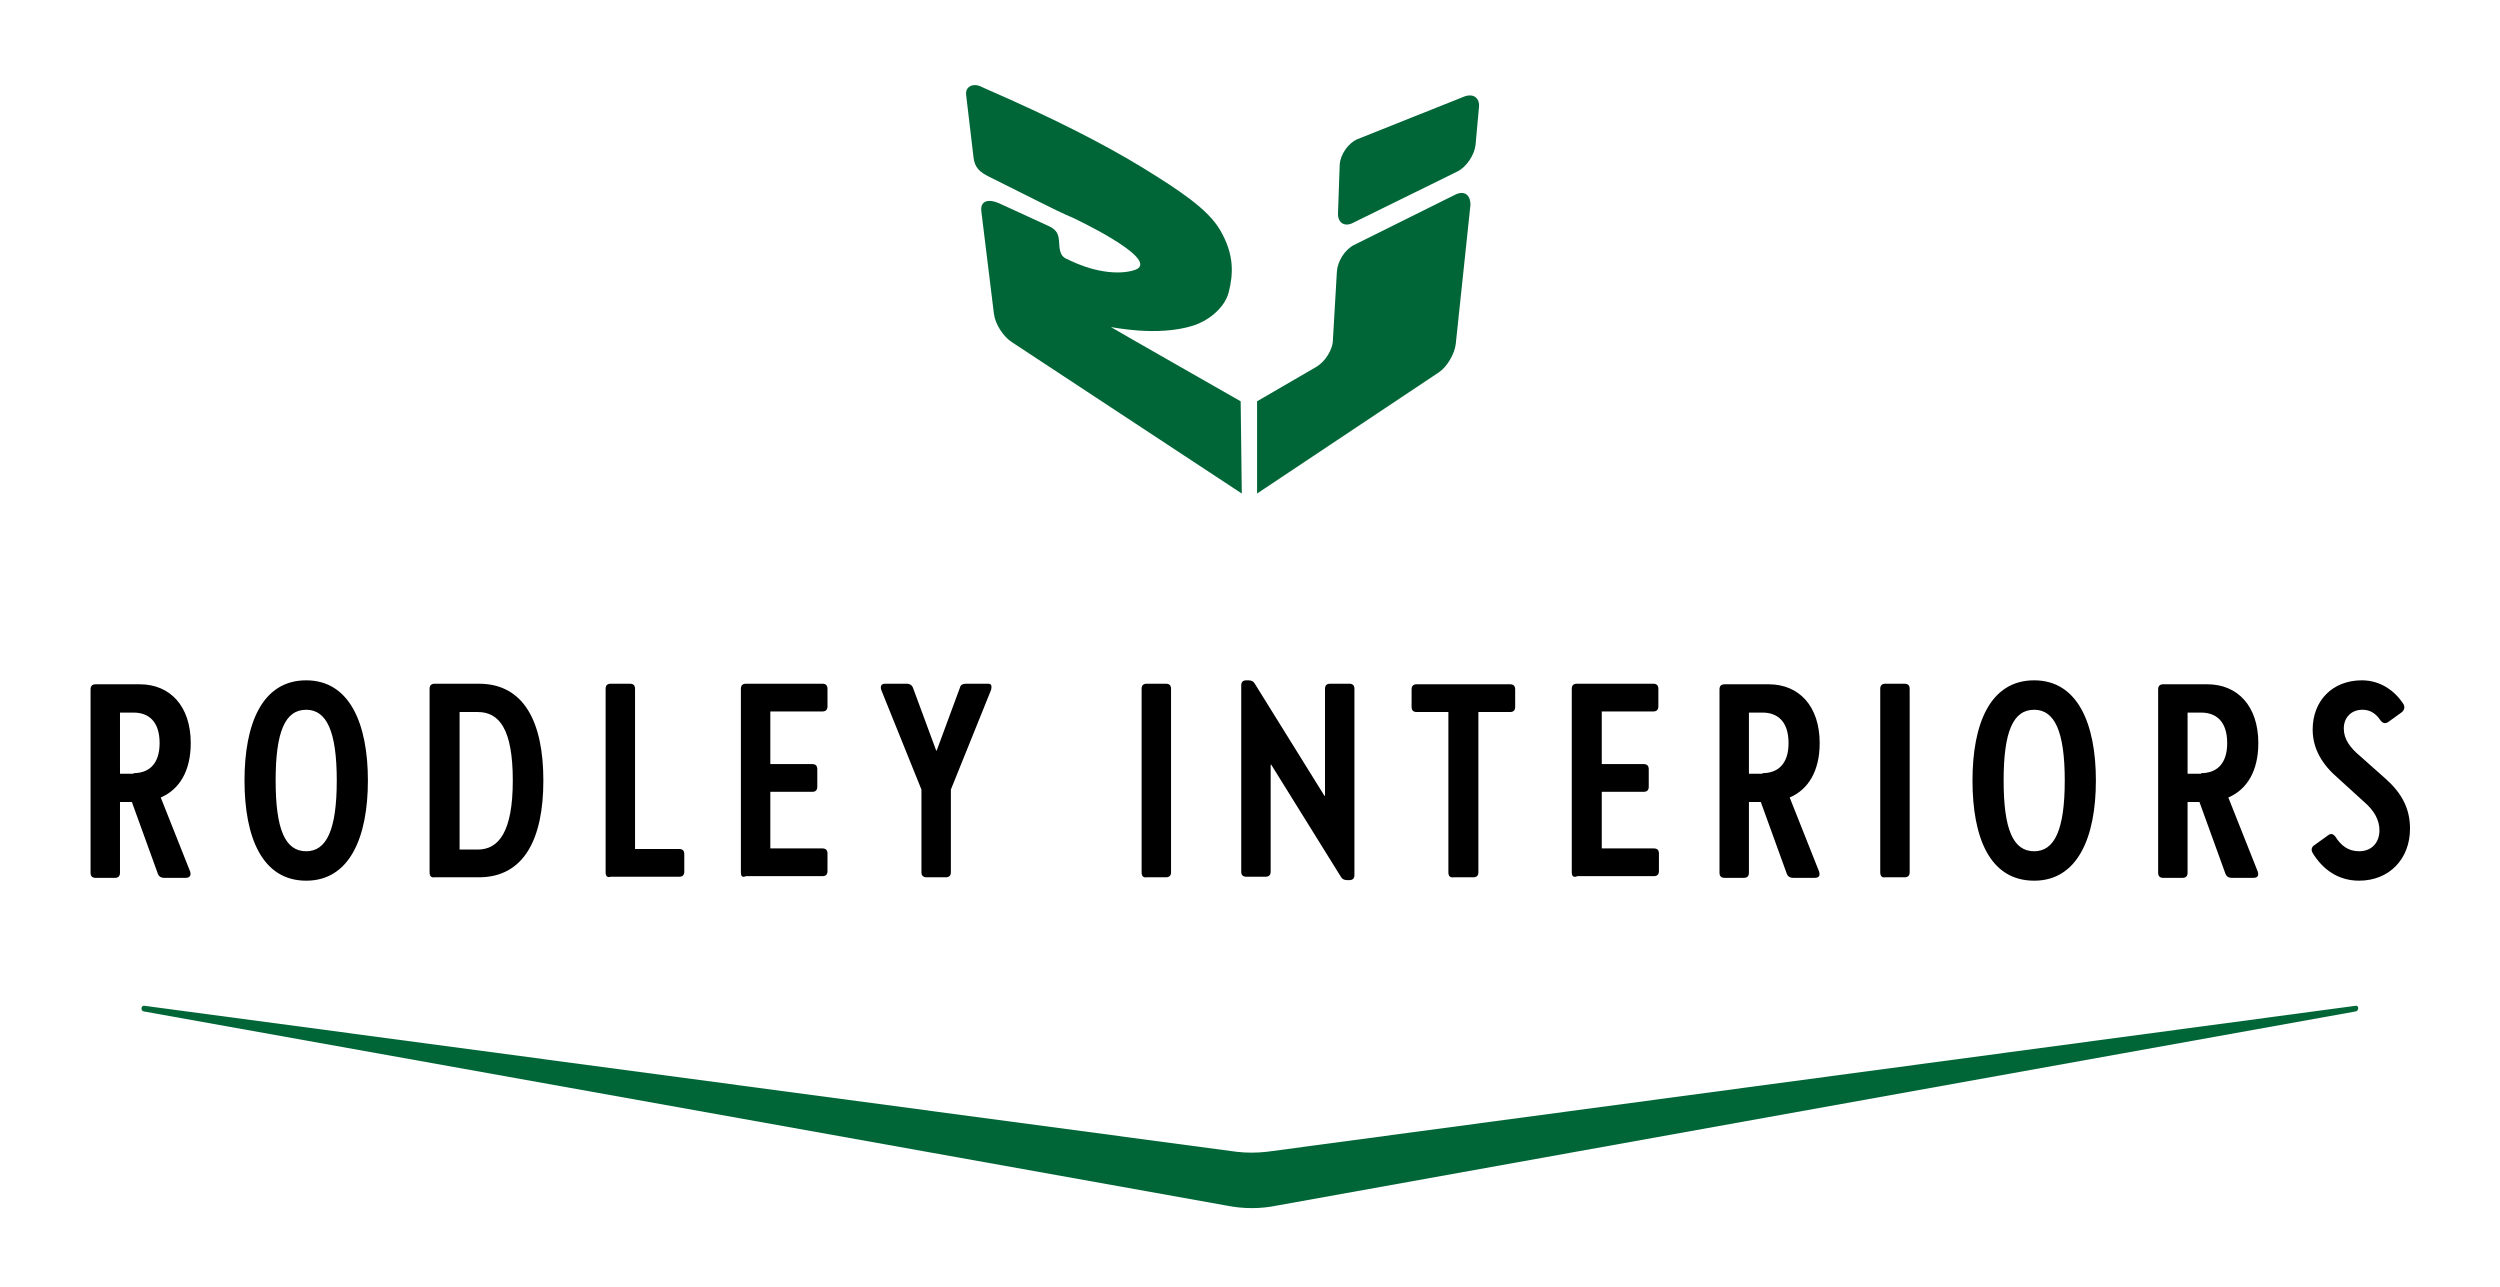 <?xml version="1.0" encoding="utf-8"?><svg xmlns="http://www.w3.org/2000/svg" viewBox="0 0 441.7 227.3" xml:space="preserve"><path fill="#016637" d="M219.2 70.9s-22.8-13-22.9-13.1c-.1-.1 8.1 1.8 14.6-.3 2.2-.7 5.4-2.8 6.2-5.9.8-3.2 1-6.6-1.5-10.9-2.2-3.8-7.3-7.1-13.6-11-7-4.3-16.3-9-27.8-14-.9-.4-1.1-.5-1.1-.5-1.2-.5-2.6.1-2.4 1.6l1.3 11c.2 1.8 1.1 2.6 2.7 3.4l9 4.5c1.6.8 4.2 2.1 5.9 2.8 0 0 14.3 6.7 11.5 8.9-.6.5-5 1.9-11.9-1.3l-.6-.3c-1.4-.5-1.4-1.8-1.5-3.3-.1-1-.3-1.9-1.9-2.6l-8.5-3.9c-2.4-1.1-3.6-.3-3.3 1.5l2.2 17.9c.2 1.8 1.6 4 3.1 5l40.7 26.8-.2-16.3zm37.9-36.5-17.9 8.9c-1.6.8-2.9 2.9-3 4.7l-.7 12c0 1.8-1.4 3.9-2.9 4.8l-10.5 6.1v16.3l32.1-21.4c1.5-1 2.8-3.3 3-5l2.6-24.6c0-1.8-1.1-2.6-2.7-1.8zm1.5-17.3-18.8 7.5c-1.6.7-3 2.7-3.1 4.5l-.3 8.5c-.1 1.8 1.2 2.6 2.8 1.7l18.3-9c1.6-.8 3-2.9 3.2-4.7l.6-6.6c.2-1.7-1-2.6-2.7-1.9z"/><path d="M32.8 155.1H29c-.5 0-.9-.2-1.1-.7l-4.6-12.7h-2.1v12.5c0 .6-.3.9-.9.9h-3.4c-.6 0-.9-.3-.9-.9v-32.4c0-.6.3-.9.9-.9h7.8c5.3 0 9 3.8 9 10.4 0 4.9-2 8.2-5.3 9.6l5.2 13.1c.2.7-.1 1.1-.8 1.1zm-9.2-18.5c2.6 0 4.6-1.5 4.6-5.3 0-3.9-2-5.4-4.6-5.4h-2.4v10.8h2.4zm19.6 1.3c0-10 3.1-17.7 10.9-17.7 7.7 0 10.9 7.7 10.9 17.7s-3.2 17.7-10.9 17.7c-7.8 0-10.9-7.7-10.9-17.7zm16.3 0c0-8.7-1.8-12.5-5.4-12.5-3.7 0-5.4 3.8-5.4 12.5s1.7 12.5 5.4 12.5c3.6 0 5.4-3.8 5.4-12.5zm16.4 16.2v-32.4c0-.6.3-.9.9-.9h7.8c8 0 11.4 6.8 11.4 17.1S92.6 155 84.6 155h-7.8c-.6.1-.9-.2-.9-.9zm14.7-16.2c0-9.1-2.4-12.1-6.2-12.1h-3.2v24.3h3.2c3.7 0 6.2-3.1 6.2-12.2zm16.4 16.2v-32.4c0-.6.3-.9.9-.9h3.4c.6 0 .9.3.9.9V150h7.8c.6 0 .9.3.9.9v3.1c0 .6-.3.9-.9.9h-12.1c-.6.2-.9-.1-.9-.8zm23.9 0v-32.4c0-.6.3-.9.9-.9h13.5c.6 0 .9.3.9.9v3.1c0 .6-.3.9-.9.9h-9.2v9.3h7.4c.6 0 .9.3.9.9v3.1c0 .6-.3.9-.9.9h-7.4v10h9.2c.6 0 .9.3.9.9v3.1c0 .6-.3.9-.9.9h-13.5c-.7.3-.9 0-.9-.7zm44.2-32.2-7.1 17.6v14.6c0 .6-.3.9-.9.9h-3.4c-.6 0-.9-.3-.9-.9v-14.6l-7.1-17.6c-.2-.7 0-1.1.7-1.1h3.8c.5 0 .9.2 1.1.7l4.1 11.1h.1l4.1-11.1c.1-.5.5-.7 1.1-.7h3.9c.5 0 .7.3.5 1.1zm26.6 32.2v-32.4c0-.6.3-.9.9-.9h3.4c.6 0 .9.3.9.9v32.4c0 .6-.3.9-.9.9h-3.4c-.6.1-.9-.2-.9-.9zm33.3-33.3h3.4c.6 0 .9.3.9.9v32.9c0 .6-.3.9-.9.9h-.4c-.5 0-.9-.2-1.1-.6l-12.3-19.8h-.1V154c0 .6-.3.9-.9.9h-3.4c-.6 0-.9-.3-.9-.9v-32.9c0-.6.3-.9.9-.9h.4c.5 0 .9.2 1.1.6l12.3 19.8h.1v-18.9c0-.6.3-.9.9-.9zm20.9 33.3v-28.3h-5.6c-.6 0-.9-.3-.9-.9v-3.1c0-.6.3-.9.9-.9h16.5c.6 0 .9.3.9.9v3.1c0 .6-.3.9-.9.9h-5.6v28.3c0 .6-.3.9-.9.9h-3.4c-.7.1-1-.2-1-.9zm21.8 0v-32.4c0-.6.3-.9.9-.9h13.5c.6 0 .9.3.9.9v3.1c0 .6-.3.9-.9.9H283v9.3h7.4c.6 0 .9.3.9.9v3.1c0 .6-.3.9-.9.9H283v10h9.2c.6 0 .9.3.9.9v3.1c0 .6-.3.9-.9.9h-13.5c-.7.3-1 0-1-.7zm42.9 1h-3.8c-.5 0-.9-.2-1.1-.7l-4.6-12.7H309v12.5c0 .6-.3.9-.9.9h-3.4c-.6 0-.9-.3-.9-.9v-32.4c0-.6.3-.9.9-.9h7.8c5.3 0 9 3.8 9 10.4 0 4.9-2 8.2-5.3 9.6l5.2 13.1c.2.7 0 1.1-.8 1.1zm-9.2-18.5c2.6 0 4.6-1.5 4.6-5.3 0-3.9-2-5.4-4.6-5.4H309v10.8h2.4zm20.8 17.5v-32.4c0-.6.3-.9.9-.9h3.4c.6 0 .9.3.9.9v32.4c0 .6-.3.9-.9.9h-3.4c-.6.1-.9-.2-.9-.9zm16.3-16.2c0-10 3.1-17.7 10.9-17.7 7.7 0 10.9 7.7 10.9 17.7s-3.2 17.7-10.9 17.7c-7.9 0-10.9-7.7-10.9-17.7zm16.3 0c0-8.7-1.8-12.5-5.4-12.5-3.7 0-5.4 3.8-5.4 12.5s1.7 12.5 5.4 12.5c3.6 0 5.4-3.8 5.4-12.5zm33.3 17.2h-3.8c-.5 0-.9-.2-1.1-.7l-4.6-12.7h-2.1v12.5c0 .6-.3.9-.9.9h-3.4c-.6 0-.9-.3-.9-.9v-32.4c0-.6.3-.9.9-.9h7.8c5.3 0 9 3.8 9 10.4 0 4.9-2 8.2-5.3 9.6l5.2 13.1c.2.7 0 1.1-.8 1.1zm-9.2-18.5c2.6 0 4.6-1.5 4.6-5.3 0-3.9-2-5.4-4.6-5.4h-2.4v10.8h2.4zm19.7 14.1c-.3-.5-.2-1 .2-1.3l2.5-1.8c.5-.4.9-.3 1.3.2 1 1.6 2.3 2.6 4.2 2.6 2.3 0 3.6-1.6 3.6-3.7 0-1.8-.9-3.5-2.8-5.1l-4.5-4.1c-2.7-2.3-4.5-5.1-4.5-8.6 0-5.1 3.5-8.7 8.7-8.7 3.3 0 5.9 1.9 7.4 4.3.2.5.1.9-.3 1.3l-2.5 1.8c-.5.3-.9.2-1.3-.3-.8-1.2-1.8-1.9-3.2-1.9-2 0-3.3 1.4-3.3 3.3s1.1 3.4 2.9 4.9l4.5 4c2.8 2.5 4.3 5.2 4.3 8.8 0 5.4-3.7 9.2-9 9.2-3.8 0-6.5-2.1-8.2-4.9z"/><path d="m416.2 177.7-192.4 25.8c-1.8.2-3.6.2-5.3 0l-193-25.8c-.6-.1-.7.9-.1 1L216.7 213c3 .6 6 .6 8.9 0l190.6-34.3c.6-.1.6-1.1 0-1z" fill="#016637"/></svg>